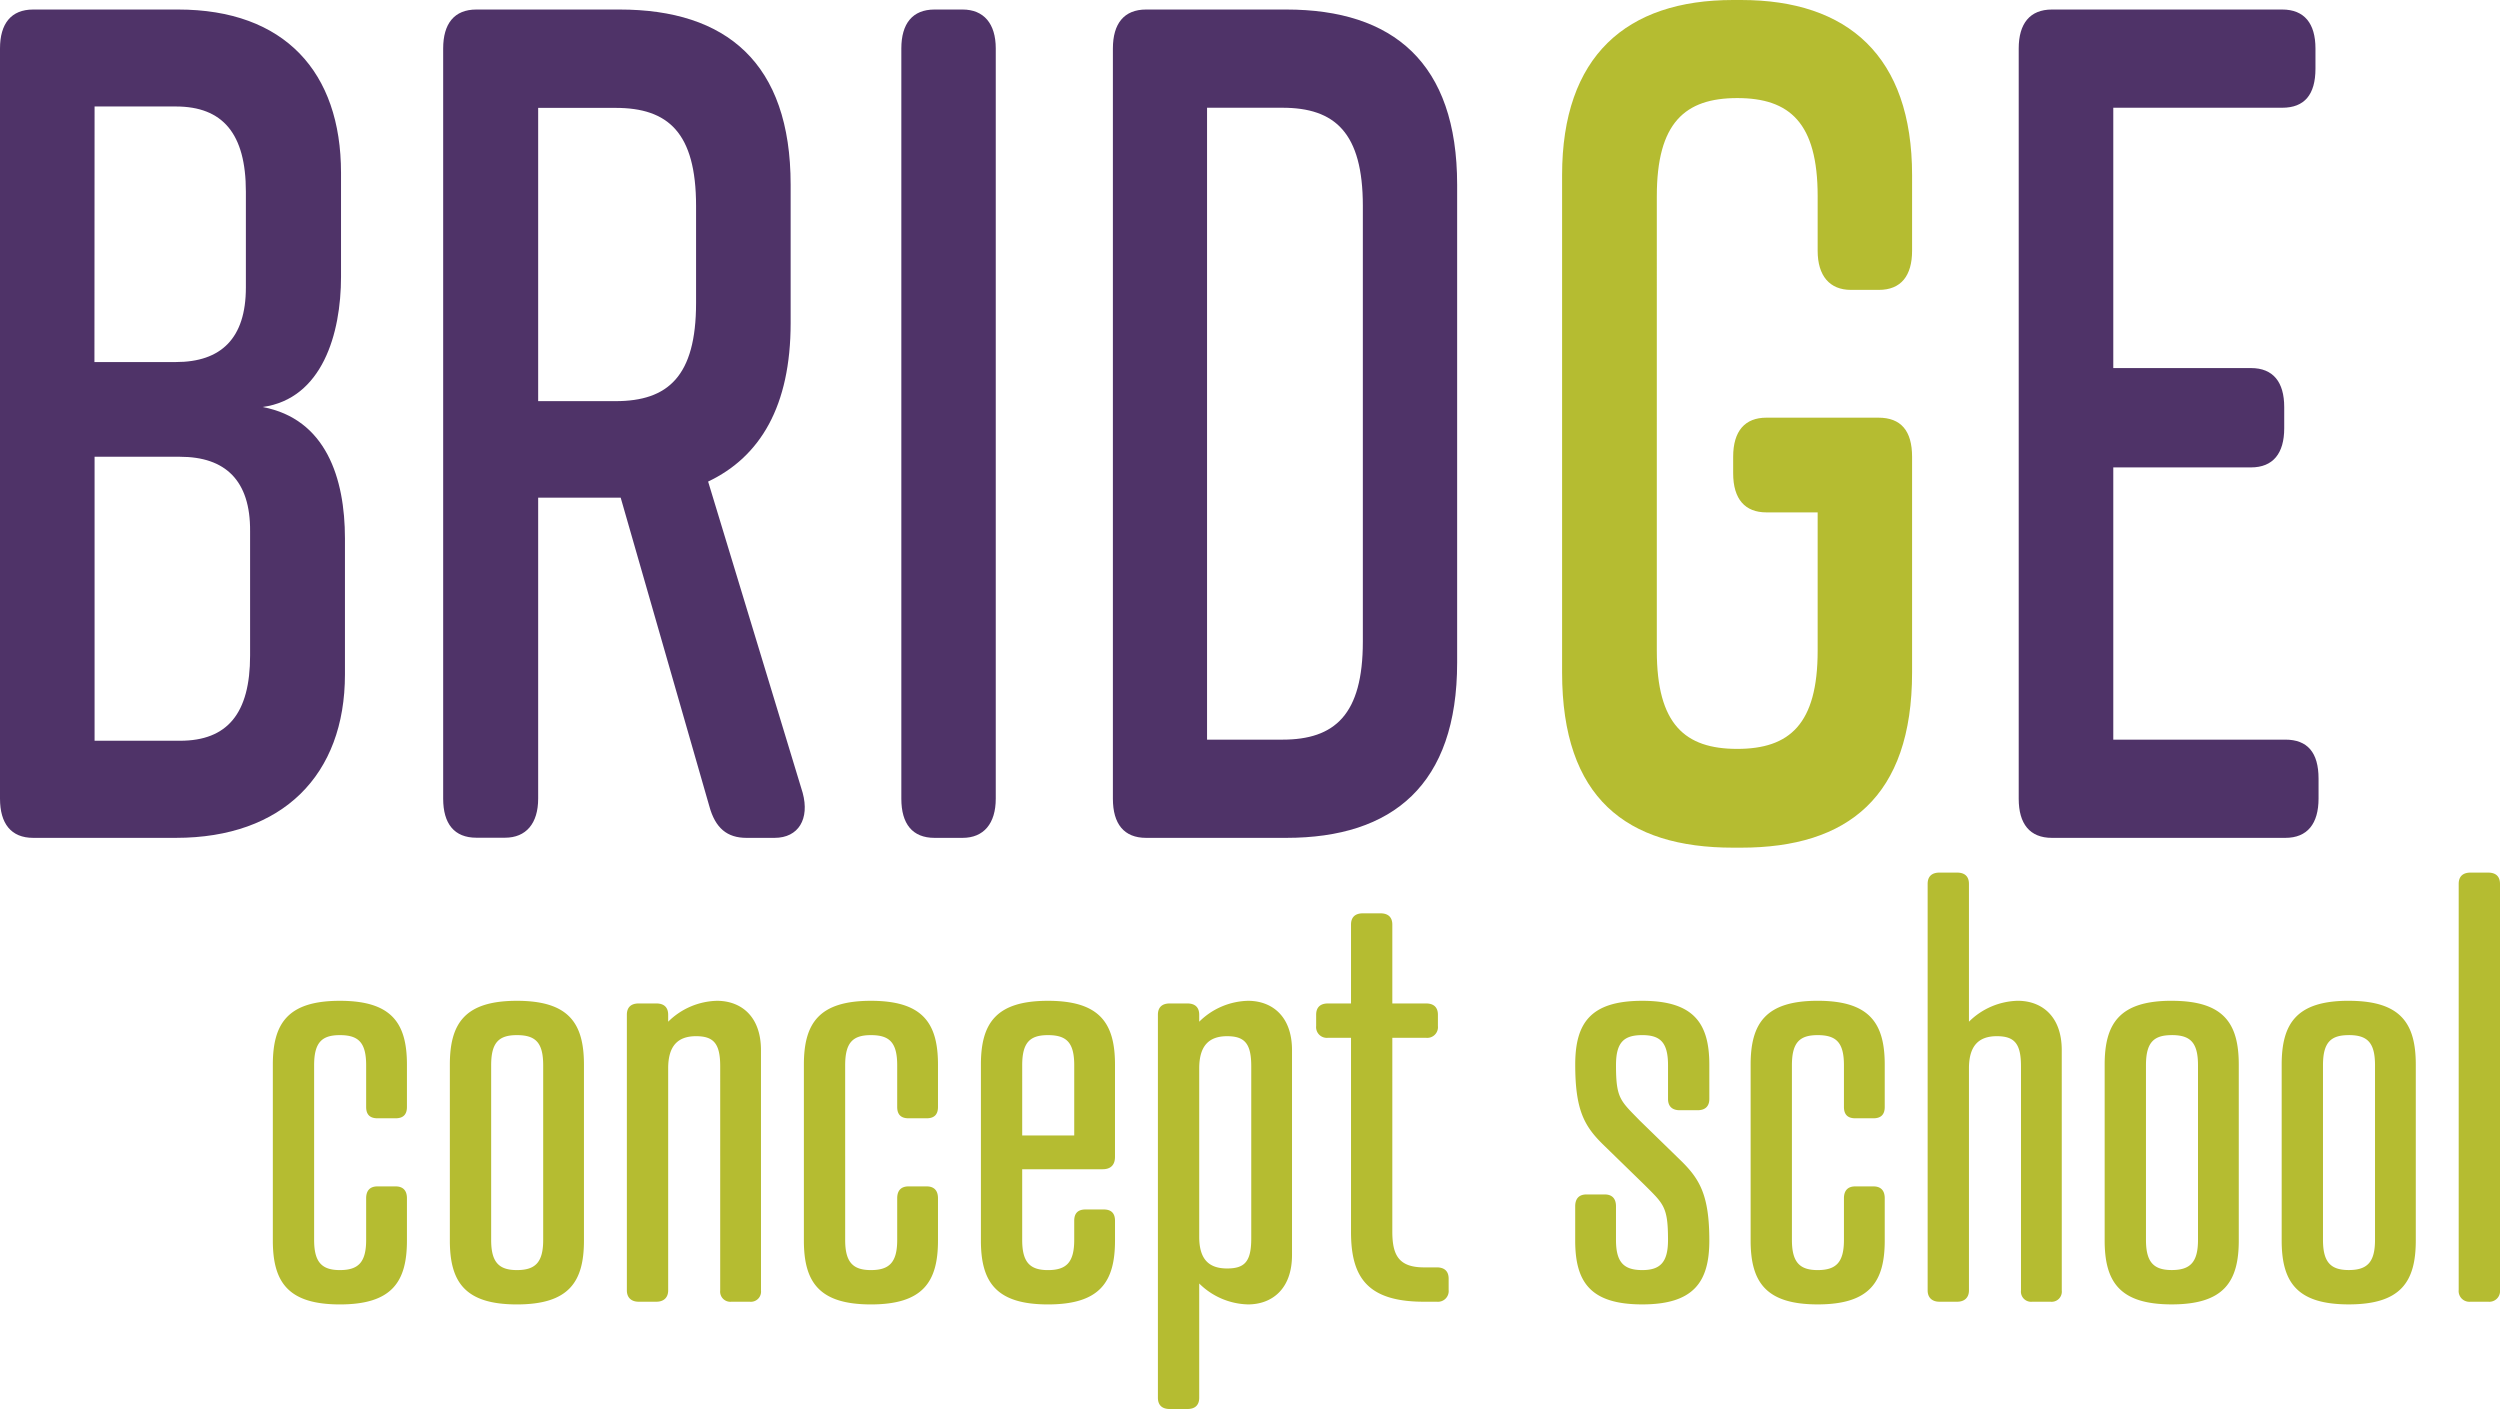 <svg id="Layer_2" data-name="Layer 2" xmlns="http://www.w3.org/2000/svg" width="731.72" height="412.4" viewBox="0 0 731.72 412.4">
  <g id="Layer_1" data-name="Layer 1">
    <path id="Path_2" data-name="Path 2" d="M76.85,117.021c18.536,3.486,24.113,20.791,24.113,38.466v39.819c0,29.444-18.249,47.816-49.456,47.816H9.719C3.24,243.123,0,238.94,0,231.64V12.08C0,4.822,3.24.68,9.719.68h42.4c31.208,0,47.693,18.331,47.693,47.775V78.924C99.815,95.574,94.32,114.6,76.85,117.021ZM27.64,103.858H51.466c13.246,0,20.5-6.93,20.5-21.817V53.991c0-16.978-6.766-24.933-20.5-24.933H27.681Zm25.015,27.722H27.681V214.7H52.7c13.82,0,20.5-7.956,20.5-24.933V153.4c.123-14.886-7.259-21.817-20.5-21.817Z" transform="translate(0 2.109)" fill="#4f3368"/>
    <path id="Path_3" data-name="Path 3" d="M128.615,243.123h-8.2c-5.618,0-9.145-2.789-10.908-9.35L83.588,143.554H59.434V231.64c0,7.259-3.527,11.441-9.719,11.441H41.349c-6.479,0-9.719-4.1-9.719-11.441V12.08c0-7.259,3.24-11.4,9.719-11.4H83.26c31.208,0,50.071,15.583,50.071,51.261V92.457c0,24.236-8.858,39.122-24.154,46.381l27.681,91.121C138.908,237.546,135.669,243.123,128.615,243.123ZM59.434,115.3H82.112c15.3,0,23.539-7.259,23.539-28.706V58.174c0-21.488-8.2-28.706-23.539-28.706H59.434Z" transform="translate(98.08 2.109)" fill="#4f3368"/>
    <path id="Path_4" data-name="Path 4" d="M82.251,243.123h-8.2c-6.479,0-9.719-4.1-9.719-11.441V12.08c0-7.259,3.24-11.4,9.719-11.4h8.2c6.192,0,9.719,4.1,9.719,11.4V231.64C91.97,238.94,88.443,243.123,82.251,243.123Z" transform="translate(199.478 2.109)" fill="#4f3368"/>
    <path id="Path_5" data-name="Path 5" d="M180.188,51.941V191.862c0,35.677-18.823,51.261-50.03,51.261H89.149c-6.479,0-9.719-4.1-9.719-11.441V12.08c0-7.259,3.24-11.4,9.719-11.4h41.009C161.447.68,180.188,16.263,180.188,51.941ZM129.05,29.427H106.988V214.376H129.05c15.337,0,23.539-7.3,23.539-28.706V58.174C152.589,36.686,144.388,29.427,129.05,29.427Z" transform="translate(246.301 2.109)" fill="#4f3368"/>
    <path id="Path_6" data-name="Path 6" d="M213.929,133.688v63.153c0,36.375-18.823,51.261-50.03,51.261H161.52c-31.208,0-50.03-14.558-50.03-51.261V51.261C111.49,16.4,130.313,0,161.52,0H163.9c31.208,0,50.03,16.4,50.03,51.261V73.405c0,7.3-3.24,11.441-9.719,11.441h-8.2c-6.192,0-9.719-4.1-9.719-11.441V57.412c0-21.488-8.2-28.706-23.539-28.706s-23.539,7.259-23.539,28.706V190.485c0,21.489,8.2,28.706,23.539,28.706s23.539-7.259,23.539-28.706V149.968H171.281c-6.192,0-9.719-3.814-9.719-11.441v-4.839c0-7.628,3.527-11.441,9.719-11.441h32.807Q213.929,122.247,213.929,133.688Z" transform="translate(345.715)" fill="#b5bc31"/>
    <path id="Path_7" data-name="Path 7" d="M222.119,243.123H153.8c-6.479,0-9.719-4.1-9.719-11.441V12.08c0-7.259,3.24-11.4,9.719-11.4h67.418c6.479,0,9.719,4.1,9.719,11.4v5.905q0,11.441-9.719,11.441H171.761v76.194h40.311c6.479,0,9.719,4.1,9.719,11.4v6.233c0,7.3-3.24,11.441-9.719,11.441H171.761v79.68h50.359c6.479,0,9.719,3.773,9.719,11.4v5.864C231.838,238.94,228.6,243.123,222.119,243.123Z" transform="translate(446.772 2.109)" fill="#4f3368"/>
  </g>
  <path id="Path_26" data-name="Path 26" d="M-618.894-69.394c0-12.089-4.4-18.683-19.625-18.683s-19.625,6.594-19.625,18.683v51.5c0,12.089,4.4,18.683,19.625,18.683s19.625-6.594,19.625-18.683V-30.3c0-2.2-1.1-3.454-3.3-3.454h-5.338c-2.2,0-3.3,1.256-3.3,3.454v12.246c0,6.594-2.355,8.792-7.693,8.792-5.181,0-7.536-2.2-7.536-8.792V-69.237c0-6.751,2.355-8.792,7.536-8.792,5.338,0,7.693,2.041,7.693,8.792v12.246q0,3.3,3.3,3.3h5.338q3.3,0,3.3-3.3Zm32.185-8.635c5.338,0,7.693,2.041,7.693,8.792v51.182c0,6.594-2.355,8.792-7.693,8.792-5.181,0-7.536-2.2-7.536-8.792V-69.237C-594.245-75.988-591.89-78.029-586.709-78.029Zm0-10.048c-15.229,0-19.625,6.594-19.625,18.683v51.5c0,12.089,4.4,18.683,19.625,18.683s19.625-6.594,19.625-18.683v-51.5C-567.084-81.483-571.48-88.077-586.709-88.077Zm71.435,14.444c0-10.048-5.966-14.444-12.874-14.444a20.968,20.968,0,0,0-14.287,6.123V-84c0-2.2-1.256-3.3-3.454-3.3h-5.181c-2.2,0-3.454,1.1-3.454,3.3V-3.3c0,2.041,1.256,3.3,3.454,3.3h5.181c2.2,0,3.454-1.256,3.454-3.3v-65c0-6.594,2.826-9.42,8.164-9.42,5.181,0,7.065,2.2,7.065,8.792V-3.3a2.979,2.979,0,0,0,3.3,3.3h5.338a2.979,2.979,0,0,0,3.3-3.3Zm51.81,4.239c0-12.089-4.4-18.683-19.625-18.683s-19.625,6.594-19.625,18.683v51.5c0,12.089,4.4,18.683,19.625,18.683s19.625-6.594,19.625-18.683V-30.3c0-2.2-1.1-3.454-3.3-3.454H-472.1c-2.2,0-3.3,1.256-3.3,3.454v12.246c0,6.594-2.355,8.792-7.693,8.792-5.181,0-7.536-2.2-7.536-8.792V-69.237c0-6.751,2.355-8.792,7.536-8.792,5.338,0,7.693,2.041,7.693,8.792v12.246q0,3.3,3.3,3.3h5.338q3.3,0,3.3-3.3Zm51.81,0c0-12.089-4.4-18.683-19.625-18.683S-450.9-81.483-450.9-69.394v51.5c0,12.089,4.4,18.683,19.625,18.683s19.625-6.594,19.625-18.683v-5.809q0-3.3-3.3-3.3h-5.338q-3.3,0-3.3,3.3v5.652c0,6.594-2.355,8.792-7.693,8.792-5.181,0-7.536-2.2-7.536-8.792V-38.779h23.55c2.355,0,3.611-1.256,3.611-3.611Zm-27.161.157c0-6.751,2.355-8.792,7.536-8.792,5.338,0,7.693,2.041,7.693,8.792V-48.67h-15.229Zm67.039,50.711c0,6.751-1.884,8.792-7.065,8.792-5.338,0-8.164-2.669-8.164-9.263v-49.3c0-6.594,2.826-9.42,8.164-9.42,5.181,0,7.065,2.2,7.065,8.792ZM-399.094,28.1c0,2.2,1.256,3.3,3.454,3.3h5.181c2.2,0,3.454-1.1,3.454-3.3V-5.338A20.968,20.968,0,0,0-372.718.785c6.908,0,12.874-4.4,12.874-14.444V-73.633c0-10.048-5.966-14.444-12.874-14.444a20.968,20.968,0,0,0-14.287,6.123V-84c0-2.2-1.256-3.3-3.454-3.3h-5.181c-2.2,0-3.454,1.1-3.454,3.3Zm49.769-115.4c-2.2,0-3.454,1.1-3.454,3.3v3.3a3.141,3.141,0,0,0,3.454,3.454h6.751V-20.41c0,13.188,4.71,20.41,21.352,20.41h3.768A3.141,3.141,0,0,0-314-3.454v-3.3c0-2.2-1.256-3.3-3.454-3.3h-3.768c-7.536,0-9.263-3.768-9.263-10.519V-77.244h9.891A3.141,3.141,0,0,0-317.14-80.7V-84c0-2.2-1.256-3.3-3.454-3.3h-9.891v-23.079c0-2.2-1.256-3.3-3.454-3.3h-5.181c-2.2,0-3.454,1.1-3.454,3.3v23.079ZM-237.7-17.9c0-13.345-2.826-18.055-8.478-23.55l-11.932-11.618c-5.652-5.809-6.908-6.437-6.908-16.171,0-6.751,2.355-8.792,7.693-8.792,5.181,0,7.536,2.041,7.536,8.792v9.891c0,2.2,1.256,3.3,3.454,3.3h5.181c2.2,0,3.454-1.1,3.454-3.3V-69.394c0-12.089-4.553-18.683-19.625-18.683-15.229,0-19.625,6.594-19.625,18.683,0,13.345,2.669,18.055,8.321,23.55L-256.7-34.226c5.652,5.652,6.908,6.437,6.908,16.171,0,6.594-2.355,8.792-7.536,8.792-5.338,0-7.693-2.2-7.693-8.792v-9.891c0-2.2-1.1-3.454-3.3-3.454h-5.338c-2.2,0-3.3,1.256-3.3,3.454V-17.9c0,12.089,4.4,18.683,19.625,18.683C-242.251.785-237.7-5.809-237.7-17.9Zm51.339-51.5c0-12.089-4.4-18.683-19.625-18.683s-19.625,6.594-19.625,18.683v51.5c0,12.089,4.4,18.683,19.625,18.683s19.625-6.594,19.625-18.683V-30.3c0-2.2-1.1-3.454-3.3-3.454h-5.338c-2.2,0-3.3,1.256-3.3,3.454v12.246c0,6.594-2.355,8.792-7.693,8.792-5.181,0-7.536-2.2-7.536-8.792V-69.237c0-6.751,2.355-8.792,7.536-8.792,5.338,0,7.693,2.041,7.693,8.792v12.246q0,3.3,3.3,3.3h5.338q3.3,0,3.3-3.3Zm51.81-4.239c0-10.048-5.966-14.444-12.874-14.444a20.968,20.968,0,0,0-14.287,6.123V-122.3c0-2.2-1.256-3.3-3.454-3.3h-5.181c-2.2,0-3.454,1.1-3.454,3.3V-3.3c0,2.041,1.256,3.3,3.454,3.3h5.181c2.2,0,3.454-1.256,3.454-3.3v-65c0-6.594,2.826-9.42,8.164-9.42,5.181,0,7.065,2.2,7.065,8.792V-3.3a2.979,2.979,0,0,0,3.3,3.3h5.338a2.979,2.979,0,0,0,3.3-3.3Zm32.185-4.4c5.338,0,7.693,2.041,7.693,8.792v51.182c0,6.594-2.355,8.792-7.693,8.792-5.181,0-7.536-2.2-7.536-8.792V-69.237C-109.9-75.988-107.545-78.029-102.364-78.029Zm0-10.048c-15.229,0-19.625,6.594-19.625,18.683v51.5c0,12.089,4.4,18.683,19.625,18.683S-82.739-5.809-82.739-17.9v-51.5C-82.739-81.483-87.135-88.077-102.364-88.077Zm51.81,10.048c5.338,0,7.693,2.041,7.693,8.792v51.182c0,6.594-2.355,8.792-7.693,8.792-5.181,0-7.536-2.2-7.536-8.792V-69.237C-58.09-75.988-55.735-78.029-50.554-78.029Zm0-10.048c-15.229,0-19.625,6.594-19.625,18.683v51.5c0,12.089,4.4,18.683,19.625,18.683S-30.929-5.809-30.929-17.9v-51.5C-30.929-81.483-35.325-88.077-50.554-88.077ZM-6.28-122.3c0-2.2-1.256-3.3-3.454-3.3h-5.181c-2.2,0-3.454,1.1-3.454,3.3V-3.454A3.141,3.141,0,0,0-14.915,0h5.181A3.141,3.141,0,0,0-6.28-3.454Z" transform="translate(738 381)" fill="#b5bc31"/>
</svg>
